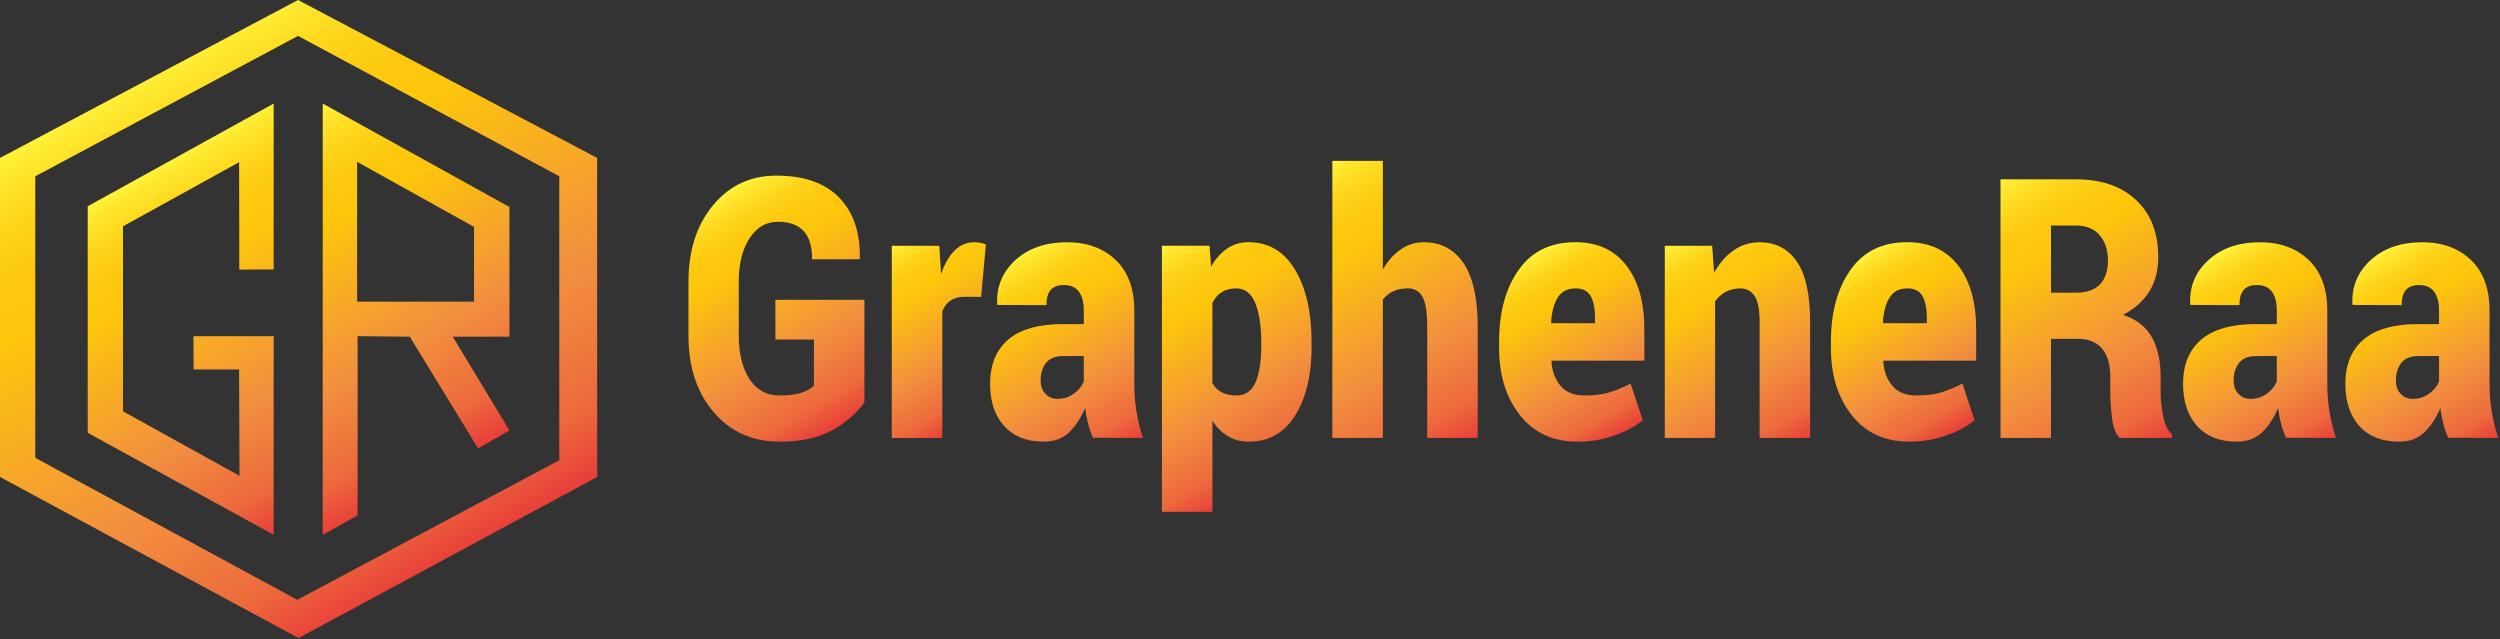 <svg width="1314" height="336" viewBox="0 0 1314 336" fill="none" xmlns="http://www.w3.org/2000/svg">
<rect x="0" y="0" width="1314" height="336" fill="#333333" stroke="none"/>
<path d="M156.65 0L0 83V250.69L156.93 335.37L313.86 250.69V83L156.65 0ZM293.96 241.89L156.25 315.26L18.54 240.64V92.65L156.65 18.87L293.96 92.65V241.89Z" fill="url(#paint0_linear_40_20)"/>
<path d="M64.65 118.94V216.19L125.88 250.08L125.68 194.18H101.75L101.68 176.69H143.84V281.09L46.1 227.49V108.41L143.84 54.43V141.6L125.78 141.72L125.68 85.25L64.65 118.94Z" fill="url(#paint1_linear_40_20)"/>
<path d="M267.76 108.8L169.62 54.43V281.1L187.97 270.89V176.7L215.36 176.96L251.27 235.67L267.76 226.23L237.97 176.97H267.76V108.8ZM249.15 158.57H187.71V85.06L249.15 119.26V158.57Z" fill="url(#paint2_linear_40_20)"/>
<path d="M454.355 211.411C450.372 217.132 444.781 222.028 437.554 226.069C430.326 230.11 421.042 232.138 409.672 232.138C395.477 232.138 383.963 226.967 375.127 216.64C366.278 206.313 361.86 192.901 361.86 176.403V148.029C361.86 131.662 366.162 118.279 374.78 107.893C383.383 97.508 394.478 92.309 408.035 92.309C422.635 92.309 433.672 96.176 441.131 103.925C448.591 111.674 452.197 122.262 451.922 135.703L451.763 136.268H426.864C426.864 129.605 425.373 124.666 422.389 121.422C419.405 118.192 414.901 116.569 408.875 116.569C402.705 116.569 397.722 119.466 393.957 125.245C390.191 131.039 388.308 138.556 388.308 147.841V176.403C388.308 185.861 390.176 193.465 393.928 199.23C397.665 204.98 402.922 207.863 409.672 207.863C414.538 207.863 418.377 207.399 421.172 206.458C423.968 205.531 426.184 204.285 427.806 202.721V178.445H407.543V157.559H454.341V211.411H454.355Z" fill="url(#paint3_linear_40_20)"/>
<path d="M515.681 156.068L507.048 155.981C504.007 155.981 501.53 156.647 499.589 157.994C497.648 159.326 496.214 161.209 495.273 163.643V230.197H468.723V129.199H493.694L494.635 144.046C496.417 138.759 498.763 134.646 501.704 131.72C504.629 128.794 508.062 127.331 511.987 127.331C513.19 127.331 514.261 127.418 515.203 127.606C516.144 127.795 517.144 128.07 518.186 128.446L515.681 156.068Z" fill="url(#paint4_linear_40_20)"/>
<path d="M574.501 230.081C573.501 227.966 572.661 225.577 571.951 222.897C571.242 220.217 570.706 217.422 570.344 214.496C568.041 219.855 565.202 224.128 561.827 227.329C558.452 230.53 554.035 232.138 548.589 232.138C539.695 232.138 532.772 229.415 527.818 223.969C522.865 218.523 520.403 211.107 520.403 201.707C520.403 191.684 523.575 183.964 529.904 178.518C536.234 173.072 545.851 170.349 558.728 170.349H569.648V163.165C569.648 158.877 568.779 155.575 567.056 153.272C565.332 150.969 562.682 149.825 559.119 149.825C556.033 149.825 553.745 150.679 552.253 152.389C550.761 154.098 550.008 156.763 550.008 160.369L524.255 160.282L524.096 159.717C523.734 150.506 526.964 142.815 533.8 136.615C540.637 130.431 549.646 127.331 560.857 127.331C571.387 127.331 579.903 130.445 586.421 136.659C592.939 142.887 596.198 151.78 596.198 163.353V201.432C596.198 206.791 596.574 211.759 597.342 216.365C598.095 220.971 599.239 225.577 600.76 230.183L574.501 230.081ZM555.802 209.644C559.046 209.644 561.914 208.746 564.405 206.936C566.897 205.125 568.635 202.981 569.634 200.49V187.136H558.959C554.715 187.136 551.659 188.352 549.776 190.771C547.893 193.205 546.952 196.275 546.952 200.012C546.952 202.88 547.777 205.197 549.429 206.965C551.051 208.746 553.18 209.644 555.802 209.644Z" fill="url(#paint5_linear_40_20)"/>
<path d="M689.389 181.82C689.389 197 686.506 209.181 680.756 218.364C674.991 227.547 666.88 232.138 656.408 232.138C652.324 232.138 648.703 231.211 645.531 229.343C642.359 227.474 639.607 224.766 637.246 221.217V269H610.697V129.171H635.739L636.522 140.179C638.883 136.065 641.692 132.893 644.966 130.663C648.239 128.418 651.991 127.302 656.235 127.302C666.75 127.302 674.904 132.126 680.698 141.772C686.477 151.418 689.374 164.106 689.374 179.851V181.82H689.389ZM662.912 179.865C662.912 171.334 661.869 164.497 659.769 159.327C657.668 154.156 654.323 151.578 649.717 151.578C646.733 151.578 644.213 152.229 642.141 153.533C640.07 154.837 638.433 156.734 637.231 159.225V201.417C638.491 203.59 640.143 205.212 642.214 206.27C644.285 207.327 646.834 207.863 649.876 207.863C654.54 207.863 657.871 205.574 659.884 200.997C661.898 196.42 662.912 190.033 662.912 181.82V179.865Z" fill="url(#paint6_linear_40_20)"/>
<path d="M726.844 141.685C729.408 137.137 732.536 133.617 736.23 131.097C739.923 128.577 743.993 127.317 748.44 127.317C757.232 127.317 764.141 130.952 769.167 138.238C774.193 145.523 776.698 156.806 776.698 172.116V230.168H750.149V171.927C750.149 164.207 749.309 158.892 747.643 155.966C745.963 153.04 743.428 151.577 740.025 151.577C737.041 151.577 734.448 152.084 732.247 153.113C730.045 154.141 728.249 155.589 726.83 157.458V230.168H700.28V84.56H726.83V141.685H726.844Z" fill="url(#paint7_linear_40_20)"/>
<path d="M829.16 232.138C816.283 232.138 806.188 227.503 798.888 218.233C791.588 208.963 787.938 197.231 787.938 183.037V179.488C787.938 164.063 791.385 151.491 798.265 141.772C805.145 132.067 815.11 127.244 828.146 127.302C839.603 127.302 848.496 131.372 854.811 139.527C861.112 147.681 864.269 158.848 864.269 173.043V189.569H815.588L815.429 190.134C815.849 195.421 817.5 199.708 820.368 202.967C823.25 206.24 827.378 207.863 832.781 207.863C837.865 207.863 842.079 207.37 845.469 206.371C848.844 205.371 852.711 203.793 857.056 201.605L863.415 220.84C859.75 224.012 854.825 226.692 848.655 228.865C842.456 231.052 835.967 232.138 829.16 232.138ZM828.146 151.577C823.902 151.577 820.773 153.185 818.76 156.386C816.747 159.587 815.574 163.932 815.269 169.407L815.429 169.871H838.357V167.437C838.357 162.209 837.589 158.255 836.04 155.589C834.49 152.924 831.854 151.577 828.146 151.577Z" fill="url(#paint8_linear_40_20)"/>
<path d="M899.915 129.185L900.929 143.379C903.71 138.339 907.128 134.399 911.212 131.575C915.297 128.75 919.845 127.331 924.871 127.331C933.199 127.331 939.703 130.691 944.381 137.412C949.059 144.133 951.406 154.807 951.406 169.422V230.183H924.856V169.32C924.856 162.918 923.987 158.356 922.264 155.647C920.54 152.939 918.02 151.592 914.732 151.592C911.908 151.592 909.358 152.186 907.113 153.359C904.854 154.547 902.971 156.227 901.465 158.399V230.183H875.002V129.185H899.915Z" fill="url(#paint9_linear_40_20)"/>
<path d="M1003.56 232.138C990.687 232.138 980.591 227.503 973.291 218.233C965.991 208.963 962.341 197.231 962.341 183.037V179.488C962.341 164.063 965.789 151.491 972.668 141.772C979.548 132.067 989.513 127.244 1002.55 127.302C1014.01 127.302 1022.9 131.372 1029.21 139.527C1035.51 147.681 1038.67 158.848 1038.67 173.043V189.569H989.991L989.832 190.134C990.252 195.421 991.903 199.708 994.771 202.967C997.654 206.24 1001.78 207.863 1007.18 207.863C1012.27 207.863 1016.48 207.37 1019.87 206.371C1023.25 205.371 1027.11 203.793 1031.46 201.605L1037.82 220.84C1034.15 224.012 1029.23 226.692 1023.06 228.865C1016.86 231.052 1010.37 232.138 1003.56 232.138ZM1002.55 151.577C998.305 151.577 995.177 153.185 993.163 156.386C991.15 159.587 989.977 163.932 989.673 169.407L989.832 169.871H1012.76V167.437C1012.76 162.209 1011.99 158.255 1010.44 155.589C1008.89 152.924 1006.27 151.577 1002.55 151.577Z" fill="url(#paint10_linear_40_20)"/>
<path d="M1078.01 178.098V230.183H1051.46V94.264H1091.28C1104.52 94.264 1115.02 97.9 1122.77 105.185C1130.52 112.47 1134.38 122.421 1134.38 135.051C1134.38 142.09 1132.82 148.116 1129.7 153.156C1126.59 158.197 1122 162.31 1115.92 165.482C1122.93 167.843 1127.97 171.783 1131.04 177.287C1134.09 182.791 1135.63 189.656 1135.63 197.869V206.458C1135.63 210.006 1136.08 214.047 1136.96 218.595C1137.84 223.143 1139.39 226.373 1141.6 228.3V230.168H1114.19C1112.09 228.242 1110.73 224.852 1110.11 220C1109.49 215.148 1109.17 210.571 1109.17 206.284V198.071C1109.17 191.597 1107.73 186.658 1104.85 183.225C1101.97 179.807 1097.75 178.098 1092.21 178.098H1078.01ZM1078.01 153.822H1091.44C1096.78 153.822 1100.87 152.374 1103.69 149.477C1106.52 146.58 1107.94 142.424 1107.94 137.021C1107.94 131.488 1106.49 127.012 1103.58 123.623C1100.66 120.234 1096.57 118.539 1091.28 118.539H1078.01V153.822Z" fill="url(#paint11_linear_40_20)"/>
<path d="M1201.53 230.081C1200.53 227.966 1199.69 225.577 1198.98 222.897C1198.27 220.217 1197.74 217.422 1197.37 214.496C1195.07 219.855 1192.23 224.128 1188.86 227.329C1185.48 230.53 1181.07 232.138 1175.62 232.138C1166.73 232.138 1159.8 229.415 1154.85 223.969C1149.9 218.523 1147.43 211.107 1147.43 201.707C1147.43 191.684 1150.61 183.964 1156.93 178.518C1163.26 173.072 1172.88 170.349 1185.76 170.349H1196.68V163.165C1196.68 158.877 1195.81 155.575 1194.09 153.272C1192.36 150.969 1189.71 149.825 1186.15 149.825C1183.06 149.825 1180.78 150.679 1179.28 152.389C1177.79 154.098 1177.04 156.763 1177.04 160.369L1151.29 160.282L1151.13 159.717C1150.76 150.506 1153.99 142.815 1160.83 136.615C1167.67 130.431 1176.68 127.331 1187.89 127.331C1198.42 127.331 1206.93 130.445 1213.45 136.659C1219.97 142.887 1223.23 151.78 1223.23 163.353V201.432C1223.23 206.791 1223.61 211.759 1224.37 216.365C1225.13 220.971 1226.27 225.577 1227.79 230.183L1201.53 230.081ZM1182.85 209.644C1186.09 209.644 1188.96 208.746 1191.45 206.936C1193.94 205.125 1195.68 202.981 1196.68 200.49V187.136H1186C1181.76 187.136 1178.7 188.352 1176.82 190.771C1174.94 193.205 1174 196.275 1174 200.012C1174 202.88 1174.82 205.197 1176.47 206.965C1178.1 208.746 1180.23 209.644 1182.85 209.644Z" fill="url(#paint12_linear_40_20)"/>
<path d="M1286.81 230.081C1285.81 227.966 1284.97 225.577 1284.26 222.897C1283.55 220.217 1283.02 217.422 1282.66 214.496C1280.35 219.855 1277.51 224.128 1274.14 227.329C1270.77 230.53 1266.35 232.138 1260.9 232.138C1252.01 232.138 1245.08 229.415 1240.13 223.969C1235.18 218.523 1232.72 211.107 1232.72 201.707C1232.72 191.684 1235.89 183.964 1242.22 178.518C1248.55 173.072 1258.16 170.349 1271.04 170.349H1281.96V163.165C1281.96 158.877 1281.09 155.575 1279.37 153.272C1277.65 150.969 1274.99 149.825 1271.43 149.825C1268.35 149.825 1266.06 150.679 1264.57 152.389C1263.07 154.098 1262.32 156.763 1262.32 160.369L1236.57 160.282L1236.41 159.717C1236.05 150.506 1239.28 142.815 1246.11 136.615C1252.95 130.431 1261.96 127.331 1273.17 127.331C1283.7 127.331 1292.22 130.445 1298.73 136.659C1305.25 142.887 1308.51 151.78 1308.51 163.353V201.432C1308.51 206.791 1308.89 211.759 1309.66 216.365C1310.41 220.971 1311.55 225.577 1313.07 230.183L1286.81 230.081ZM1268.13 209.644C1271.37 209.644 1274.24 208.746 1276.73 206.936C1279.22 205.125 1280.96 202.981 1281.96 200.49V187.136H1271.29C1267.04 187.136 1263.99 188.352 1262.1 190.771C1260.22 193.205 1259.28 196.275 1259.28 200.012C1259.28 202.88 1260.1 205.197 1261.76 206.965C1263.38 208.746 1265.51 209.644 1268.13 209.644Z" fill="url(#paint13_linear_40_20)"/>
<defs>
<linearGradient id="paint0_linear_40_20" x1="81.391" y1="36.014" x2="232.468" y2="297.688" gradientUnits="userSpaceOnUse">
<stop stop-color="#FFF23A"/>
<stop offset="0.04" stop-color="#FEE62D"/>
<stop offset="0.117" stop-color="#FED41A"/>
<stop offset="0.196" stop-color="#FDC90F"/>
<stop offset="0.281" stop-color="#FDC60B"/>
<stop offset="0.668" stop-color="#F28F3F"/>
<stop offset="0.888" stop-color="#ED693C"/>
<stop offset="1" stop-color="#E83E39"/>
</linearGradient>
<linearGradient id="paint1_linear_40_20" x1="68.656" y1="95.388" x2="167.864" y2="267.221" gradientUnits="userSpaceOnUse">
<stop stop-color="#FFF23A"/>
<stop offset="0.04" stop-color="#FEE62D"/>
<stop offset="0.117" stop-color="#FED41A"/>
<stop offset="0.196" stop-color="#FDC90F"/>
<stop offset="0.281" stop-color="#FDC60B"/>
<stop offset="0.668" stop-color="#F28F3F"/>
<stop offset="0.888" stop-color="#ED693C"/>
<stop offset="1" stop-color="#E83E39"/>
</linearGradient>
<linearGradient id="paint2_linear_40_20" x1="145.579" y1="68.308" x2="244.5" y2="239.644" gradientUnits="userSpaceOnUse">
<stop stop-color="#FFF23A"/>
<stop offset="0.04" stop-color="#FEE62D"/>
<stop offset="0.117" stop-color="#FED41A"/>
<stop offset="0.196" stop-color="#FDC90F"/>
<stop offset="0.281" stop-color="#FDC60B"/>
<stop offset="0.668" stop-color="#F28F3F"/>
<stop offset="0.888" stop-color="#ED693C"/>
<stop offset="1" stop-color="#E83E39"/>
</linearGradient>
<linearGradient id="paint3_linear_40_20" x1="375.731" y1="104.012" x2="444.039" y2="222.325" gradientUnits="userSpaceOnUse">
<stop stop-color="#FFF23A"/>
<stop offset="0.04" stop-color="#FEE62D"/>
<stop offset="0.117" stop-color="#FED41A"/>
<stop offset="0.196" stop-color="#FDC90F"/>
<stop offset="0.281" stop-color="#FDC60B"/>
<stop offset="0.668" stop-color="#F28F3F"/>
<stop offset="0.888" stop-color="#ED693C"/>
<stop offset="1" stop-color="#E83E39"/>
</linearGradient>
<linearGradient id="paint4_linear_40_20" x1="465.566" y1="131" x2="515.934" y2="218.24" gradientUnits="userSpaceOnUse">
<stop stop-color="#FFF23A"/>
<stop offset="0.04" stop-color="#FEE62D"/>
<stop offset="0.117" stop-color="#FED41A"/>
<stop offset="0.196" stop-color="#FDC90F"/>
<stop offset="0.281" stop-color="#FDC60B"/>
<stop offset="0.668" stop-color="#F28F3F"/>
<stop offset="0.888" stop-color="#ED693C"/>
<stop offset="1" stop-color="#E83E39"/>
</linearGradient>
<linearGradient id="paint5_linear_40_20" x1="532.216" y1="136.633" x2="589.848" y2="236.455" gradientUnits="userSpaceOnUse">
<stop stop-color="#FFF23A"/>
<stop offset="0.04" stop-color="#FEE62D"/>
<stop offset="0.117" stop-color="#FED41A"/>
<stop offset="0.196" stop-color="#FDC90F"/>
<stop offset="0.281" stop-color="#FDC60B"/>
<stop offset="0.668" stop-color="#F28F3F"/>
<stop offset="0.888" stop-color="#ED693C"/>
<stop offset="1" stop-color="#E83E39"/>
</linearGradient>
<linearGradient id="paint6_linear_40_20" x1="603.951" y1="133.075" x2="671.133" y2="249.436" gradientUnits="userSpaceOnUse">
<stop stop-color="#FFF23A"/>
<stop offset="0.04" stop-color="#FEE62D"/>
<stop offset="0.117" stop-color="#FED41A"/>
<stop offset="0.196" stop-color="#FDC90F"/>
<stop offset="0.281" stop-color="#FDC60B"/>
<stop offset="0.668" stop-color="#F28F3F"/>
<stop offset="0.888" stop-color="#ED693C"/>
<stop offset="1" stop-color="#E83E39"/>
</linearGradient>
<linearGradient id="paint7_linear_40_20" x1="683.014" y1="94.54" x2="765.168" y2="236.835" gradientUnits="userSpaceOnUse">
<stop stop-color="#FFF23A"/>
<stop offset="0.04" stop-color="#FEE62D"/>
<stop offset="0.117" stop-color="#FED41A"/>
<stop offset="0.196" stop-color="#FDC90F"/>
<stop offset="0.281" stop-color="#FDC60B"/>
<stop offset="0.668" stop-color="#F28F3F"/>
<stop offset="0.888" stop-color="#ED693C"/>
<stop offset="1" stop-color="#E83E39"/>
</linearGradient>
<linearGradient id="paint8_linear_40_20" x1="801.965" y1="135.941" x2="854.383" y2="226.732" gradientUnits="userSpaceOnUse">
<stop stop-color="#FFF23A"/>
<stop offset="0.04" stop-color="#FEE62D"/>
<stop offset="0.117" stop-color="#FED41A"/>
<stop offset="0.196" stop-color="#FDC90F"/>
<stop offset="0.281" stop-color="#FDC60B"/>
<stop offset="0.668" stop-color="#F28F3F"/>
<stop offset="0.888" stop-color="#ED693C"/>
<stop offset="1" stop-color="#E83E39"/>
</linearGradient>
<linearGradient id="paint9_linear_40_20" x1="877.432" y1="127.787" x2="940.266" y2="236.62" gradientUnits="userSpaceOnUse">
<stop stop-color="#FFF23A"/>
<stop offset="0.04" stop-color="#FEE62D"/>
<stop offset="0.117" stop-color="#FED41A"/>
<stop offset="0.196" stop-color="#FDC90F"/>
<stop offset="0.281" stop-color="#FDC60B"/>
<stop offset="0.668" stop-color="#F28F3F"/>
<stop offset="0.888" stop-color="#ED693C"/>
<stop offset="1" stop-color="#E83E39"/>
</linearGradient>
<linearGradient id="paint10_linear_40_20" x1="976.374" y1="135.941" x2="1028.79" y2="226.732" gradientUnits="userSpaceOnUse">
<stop stop-color="#FFF23A"/>
<stop offset="0.04" stop-color="#FEE62D"/>
<stop offset="0.117" stop-color="#FED41A"/>
<stop offset="0.196" stop-color="#FDC90F"/>
<stop offset="0.281" stop-color="#FDC60B"/>
<stop offset="0.668" stop-color="#F28F3F"/>
<stop offset="0.888" stop-color="#ED693C"/>
<stop offset="1" stop-color="#E83E39"/>
</linearGradient>
<linearGradient id="paint11_linear_40_20" x1="1047.07" y1="96.809" x2="1128.46" y2="237.774" gradientUnits="userSpaceOnUse">
<stop stop-color="#FFF23A"/>
<stop offset="0.04" stop-color="#FEE62D"/>
<stop offset="0.117" stop-color="#FED41A"/>
<stop offset="0.196" stop-color="#FDC90F"/>
<stop offset="0.281" stop-color="#FDC60B"/>
<stop offset="0.668" stop-color="#F28F3F"/>
<stop offset="0.888" stop-color="#ED693C"/>
<stop offset="1" stop-color="#E83E39"/>
</linearGradient>
<linearGradient id="paint12_linear_40_20" x1="1159.26" y1="136.633" x2="1216.89" y2="236.454" gradientUnits="userSpaceOnUse">
<stop stop-color="#FFF23A"/>
<stop offset="0.04" stop-color="#FEE62D"/>
<stop offset="0.117" stop-color="#FED41A"/>
<stop offset="0.196" stop-color="#FDC90F"/>
<stop offset="0.281" stop-color="#FDC60B"/>
<stop offset="0.668" stop-color="#F28F3F"/>
<stop offset="0.888" stop-color="#ED693C"/>
<stop offset="1" stop-color="#E83E39"/>
</linearGradient>
<linearGradient id="paint13_linear_40_20" x1="1244.54" y1="136.633" x2="1302.17" y2="236.454" gradientUnits="userSpaceOnUse">
<stop stop-color="#FFF23A"/>
<stop offset="0.04" stop-color="#FEE62D"/>
<stop offset="0.117" stop-color="#FED41A"/>
<stop offset="0.196" stop-color="#FDC90F"/>
<stop offset="0.281" stop-color="#FDC60B"/>
<stop offset="0.668" stop-color="#F28F3F"/>
<stop offset="0.888" stop-color="#ED693C"/>
<stop offset="1" stop-color="#E83E39"/>
</linearGradient>
</defs>
</svg>
